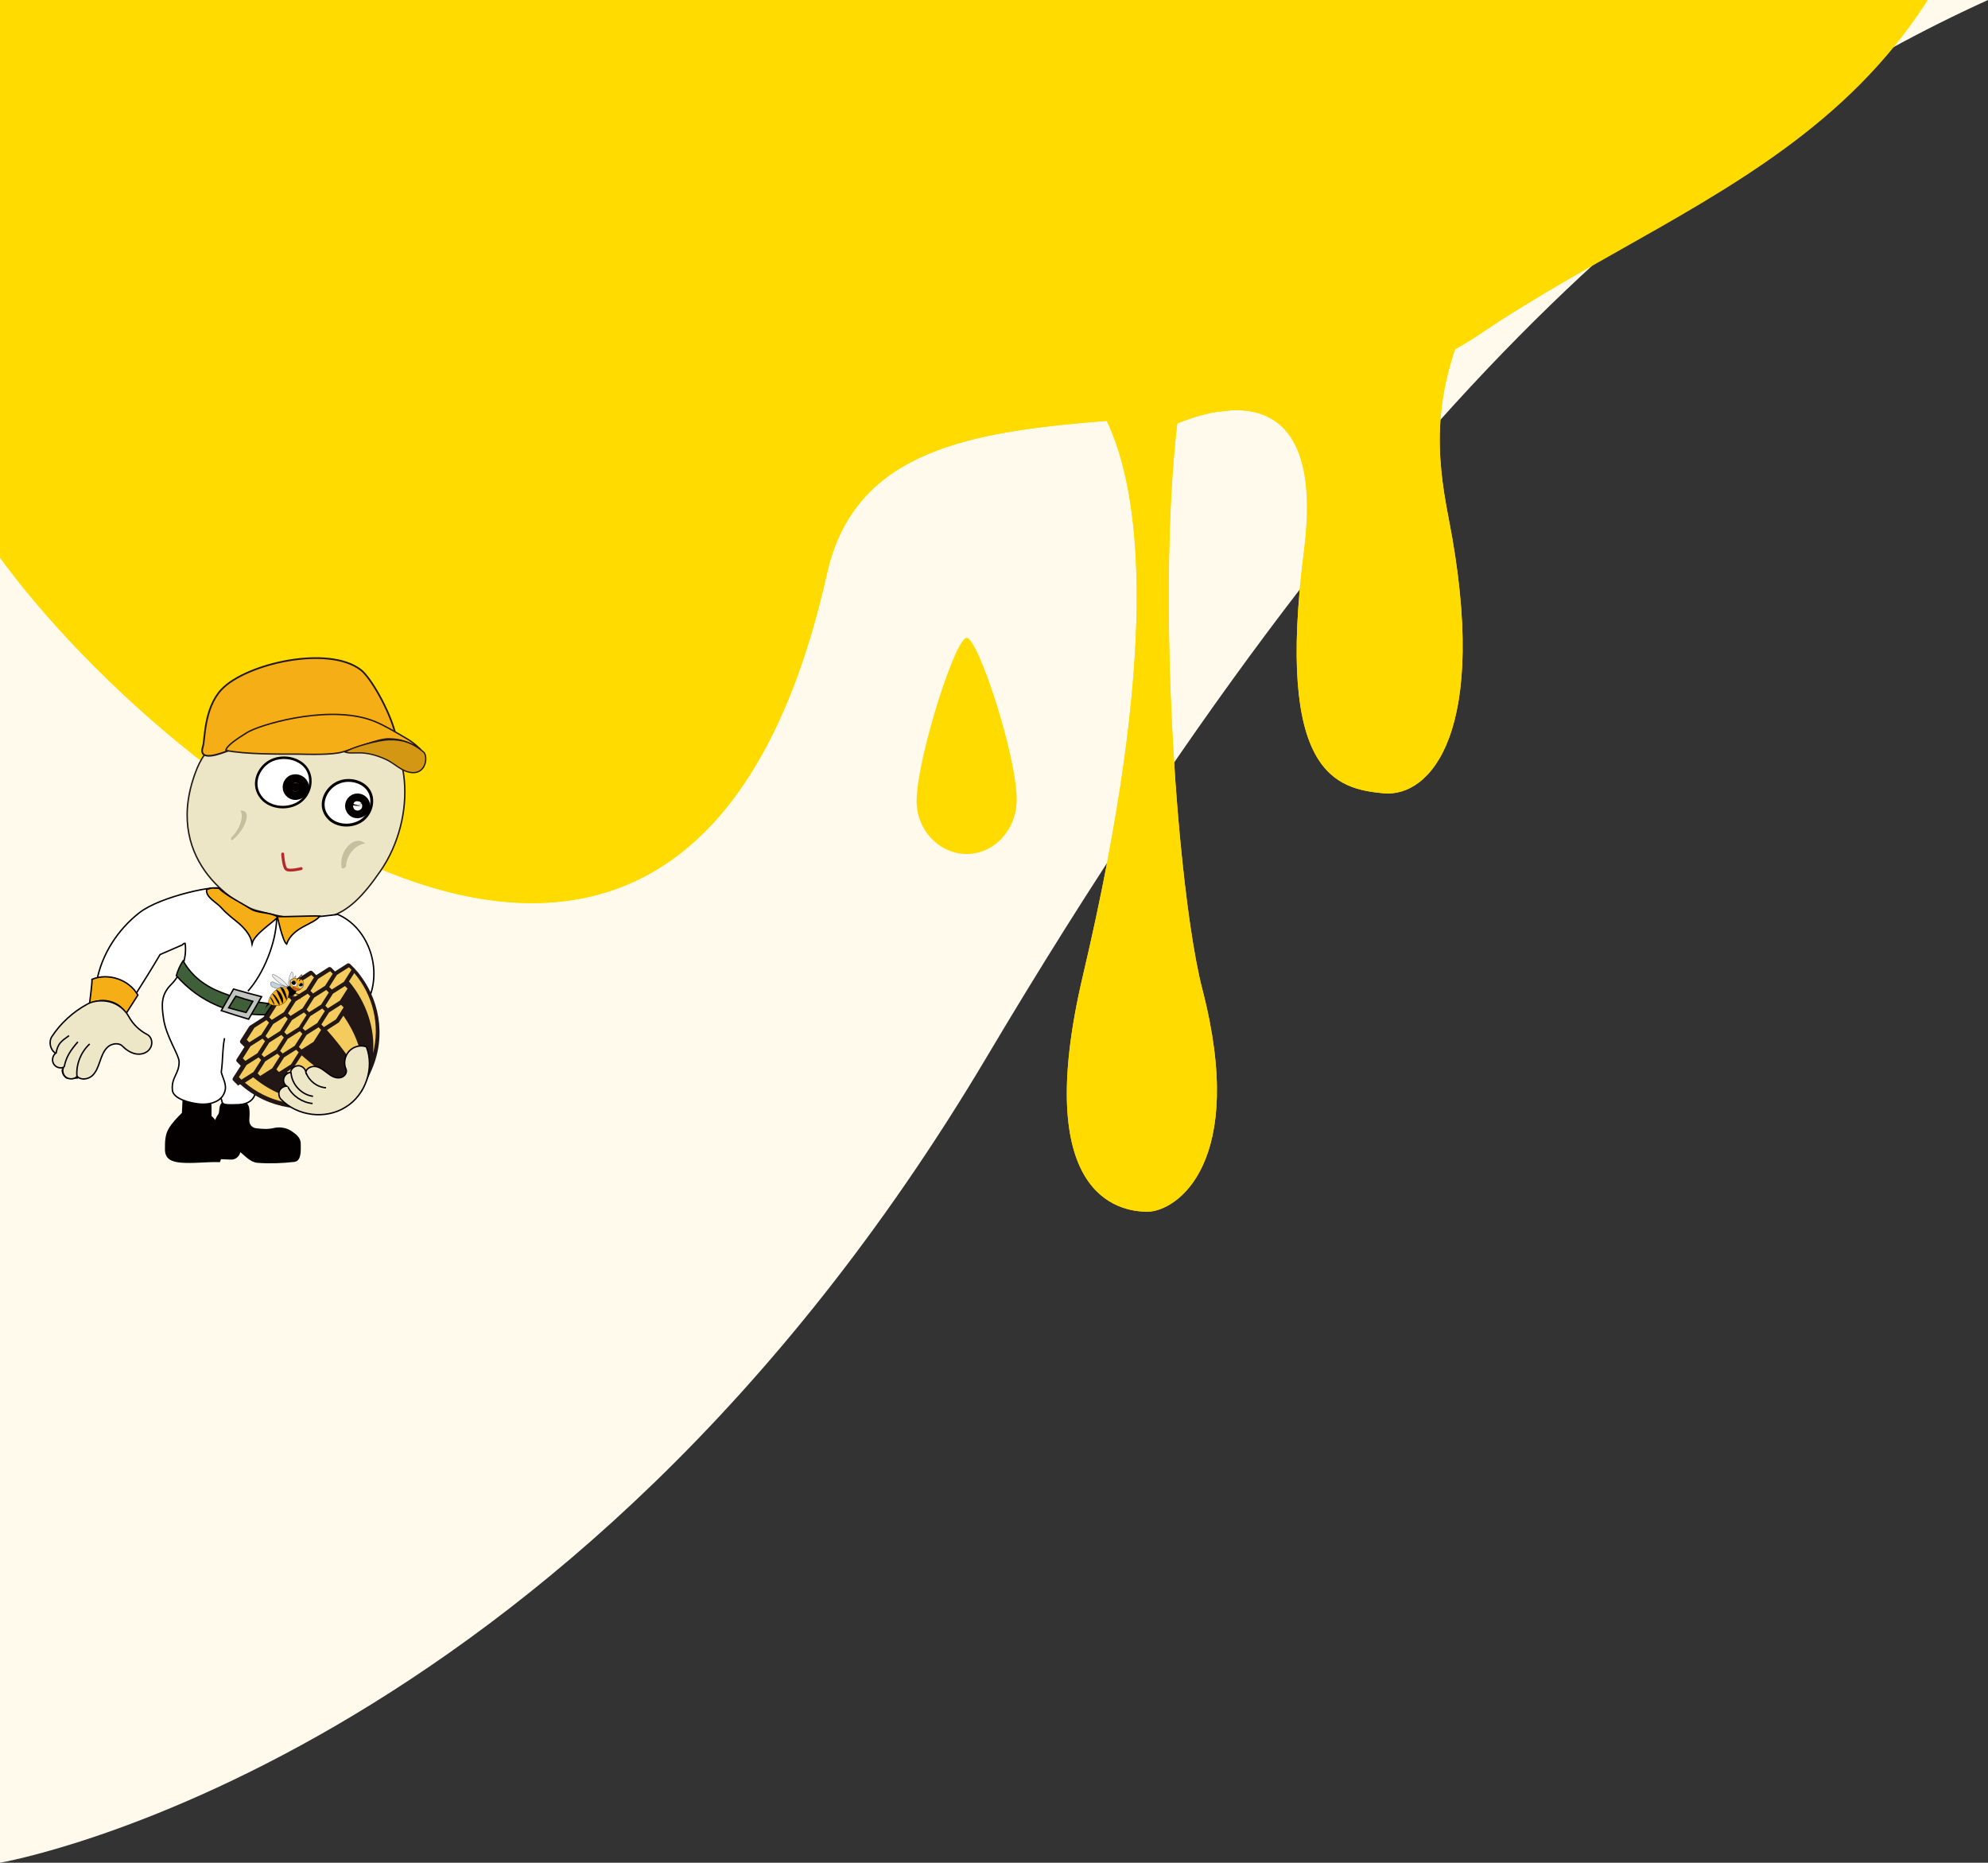 <?xml version="1.0" encoding="utf-8"?>
<!-- Generator: Adobe Illustrator 26.0.2, SVG Export Plug-In . SVG Version: 6.00 Build 0)  -->
<svg version="1.1" id="レイヤー_1" xmlns="http://www.w3.org/2000/svg" xmlns:xlink="http://www.w3.org/1999/xlink" x="0px"
	 y="0px" width="858px" height="804px" viewBox="0 0 858 804" style="enable-background:new 0 0 858 804;" xml:space="preserve">
<rect x="0" y="0" width="858" height="804" fill="#333333" stroke="none"/>
<style type="text/css">
	.st0{fill-rule:evenodd;clip-rule:evenodd;fill:#FFFAEC;}
	.st1{clip-path:url(#SVGID_00000158015448371291427550000006874097719296485021_);}
	.st2{fill:#FFDB00;}
	.st3{fill:#EDE7C7;stroke:#040000;stroke-width:0.616;stroke-miterlimit:10;}
	.st4{fill:#ECE6C6;stroke:#231815;stroke-width:0.616;stroke-miterlimit:10;}
	.st5{fill:#FFFFFF;stroke:#040000;stroke-width:1.097;stroke-miterlimit:10;}
	.st6{fill:#FFFFFF;stroke:#040000;stroke-width:1.232;stroke-miterlimit:10;}
	.st7{fill:#FFFFFF;stroke:#040000;stroke-width:7.394;stroke-miterlimit:10;}
	.st8{fill:#040000;stroke:#040000;stroke-width:7.394;stroke-miterlimit:10;}
	.st9{fill:#C5BF9E;stroke:#EDE7C7;stroke-width:0.616;stroke-miterlimit:10;}
	.st10{fill:#040000;stroke:#040000;stroke-width:0.616;stroke-miterlimit:10;}
	.st11{fill:#FFFFFF;stroke:#040000;stroke-width:0.616;stroke-miterlimit:10;}
	.st12{fill:#F5AE16;stroke:#040000;stroke-width:0.616;stroke-miterlimit:10;}
	.st13{fill:#FFFFFF;}
	.st14{fill:#F4CC5D;}
	.st15{fill:#221714;}
	.st16{fill:none;stroke:#040000;stroke-width:0.616;stroke-miterlimit:10;}
	.st17{fill:#3F5F38;stroke:#040000;stroke-width:0.586;stroke-miterlimit:10;}
	.st18{fill:#C0C5BF;stroke:#040000;stroke-width:0.616;stroke-miterlimit:10;}
	.st19{fill:#3F5F38;stroke:#040000;stroke-width:0.616;stroke-miterlimit:10;}
	.st20{fill:none;stroke:#B7282C;stroke-width:1.232;stroke-linecap:round;stroke-linejoin:round;stroke-miterlimit:10;}
	.st21{fill:#F5AE16;stroke:#231815;stroke-width:0.732;stroke-miterlimit:10;}
	.st22{fill:#F5AE16;stroke:#231815;stroke-width:0.604;stroke-miterlimit:10;}
	.st23{fill:#D39713;stroke:#231815;stroke-width:0.549;stroke-miterlimit:10;}
	.st24{fill:#6F341C;stroke:#040000;stroke-width:9.948258e-02;stroke-miterlimit:10;}
	.st25{fill:#E4F0F5;stroke:#040000;stroke-width:9.948258e-02;stroke-miterlimit:10;}
	.st26{fill:#EAEBEC;stroke:#040000;stroke-width:9.948258e-02;stroke-miterlimit:10;}
	.st27{fill:#C1D4DC;stroke:#040000;stroke-width:9.948258e-02;stroke-miterlimit:10;}
	.st28{fill:#040000;stroke:#040000;stroke-width:9.948258e-02;stroke-miterlimit:10;}
	.st29{fill:#F5AE16;stroke:#040000;stroke-width:9.948258e-02;stroke-miterlimit:10;}
	.st30{fill:#FFFFFF;stroke:#040000;stroke-width:9.948258e-02;stroke-miterlimit:10;}
	.st31{fill:#E55927;stroke:#040000;stroke-width:9.948258e-02;stroke-miterlimit:10;}
	.st32{fill:#040000;}
	.st33{fill:#040000;stroke:#040000;stroke-width:9.948258e-02;stroke-linecap:round;stroke-linejoin:round;stroke-miterlimit:10;}
	.st34{fill:#040000;stroke:#040000;stroke-width:9.948258e-02;stroke-linejoin:round;stroke-miterlimit:10;}
</style>
<g id="レイヤー_1_00000018220708434804264910000009496054856921843345_">
	<g id="レイヤー_1_00000082351504993303676520000007779733761455621025_">
		<path class="st0" d="M858,0H0v804c0,0,244-41.5,426-348S748,50,858,0z"/>
	</g>
	<g id="レイヤー_2_00000129900921734115070220000015644937816987961486_">
		<g>
			<g>
				<g>
					<g>
						<g>
							<defs>
								<rect id="SVGID_1_" x="-913.3" y="-11.7" width="1750.6" height="1312.9"/>
							</defs>
							<clipPath id="SVGID_00000020387024095501597610000011847121454119105980_">
								<use xlink:href="#SVGID_1_"  style="overflow:visible;"/>
							</clipPath>
							<g style="clip-path:url(#SVGID_00000020387024095501597610000011847121454119105980_);">
								<g>
									<path class="st2" d="M798.9-472.5c117.9,27.3,98.1,234.5,73,343C842.2-0.7,740.5,75.9,638.4,144.4
										c-97.9,65.4-258.7,1.3-281.5,103.2c-65.6,293.2-326.5,56-372-30.6C-107,41.9-282,37.5-303.9,138.2
										C-321.7,220-402.7,264-461.5,260.7c-72-4-119.1-20.7-135.7-111.8c-30.6-168.6-350.4,139-363.2-146.4
										c-5.5-122.8-91-298.1-61.3-426.8c24.7-106.6,1154-81.6,1274-53.9C352.8-454.9,699.6-495.4,798.9-472.5z"/>
								</g>
								<path class="st2" d="M440.9,155.5c-3.7-4.5,92.6-15.2,26.4,265.9C445.1,516,482.7,523,495.2,523s43.2-20.9,23.7-96.1
									c-14.4-55.6-27.2-274.4,9-306.2C568.3,85.1,467.3,187.5,440.9,155.5z"/>
								<path class="st2" d="M498.4,187.4c0,0,76.5-44.3,64.4,50.3c-12.4,96.9,14.1,102.7,34.2,104.7c20.1,2,46.3-26.2,28.2-118.8
									C614.3,168,617.8,119.9,758.7-21C852.4-114.7,516.5,26.4,498.4,187.4z"/>
								<g>
									<path class="st2" d="M798.9-472.5c117.9,27.3,83.3,232.1,73,343C854.8,55,740.5,75.9,638.4,144.4
										c-97.9,65.4-258.7,1.3-281.5,103.2c-65.6,293.2-326.5,56-372-30.6C-107,41.9-282,37.5-303.9,138.2
										C-321.7,220-402.7,264-461.5,260.7c-72-4-119.1-20.7-135.7-111.8c-30.6-168.6-350.4,139-363.2-146.4
										c-5.5-122.8-91-298.1-61.3-426.8c24.7-106.6,1154-81.6,1274-53.9C352.8-454.9,699.6-495.4,798.9-472.5z"/>
								</g>
								<path class="st2" d="M440.9,155.5c-3.7-4.5,92.6-15.2,26.4,265.9C445.1,516,482.7,523,495.2,523s43.2-20.9,23.7-96.1
									c-14.4-55.6-27.2-274.4,9-306.2C568.3,85.1,467.3,187.5,440.9,155.5z"/>
								<path class="st2" d="M498.4,187.4c0,0,76.5-44.3,64.4,50.3c-12.4,96.9,14.1,102.7,34.2,104.7c20.1,2,46.3-26.2,28.2-118.8
									C614.3,168,617.8,119.9,758.7-21C852.4-114.7,516.5,26.4,498.4,187.4z"/>
								<path class="st2" d="M438.8,345.2c0,12.9-9.7,23.4-21.6,23.4s-21.9-10.5-21.6-23.4c0.4-18.7,16.7-69.9,21.6-69.9
									C422.1,275.3,438.8,326.1,438.8,345.2z"/>
							</g>
						</g>
					</g>
				</g>
			</g>
		</g>
	</g>
</g>
<g id="えいとたくみ">
	<g>
		<path class="st3" d="M26.9,461.5c-0.2,1.5,0.7,3.1,1.9,3.8c1.6,0.1,3.1,0.1,4.6,0c-1-4.7,1.3-10,5.4-12.3"/>
		<path class="st4" d="M155.3,305.9c-22.4-11.1-61.1,3.8-70.1,25.4c-16.1,39.1,16.2,59.3,25.5,61.7c28.2,7.5,38.1,5.4,53.6-17.2
			S179,317.7,155.3,305.9z"/>
		<path class="st5" d="M113.2,344.8c3.8,4.1,11.2,4.8,16.1,1.4c4.8-3.4,6.1-10.2,2.9-14.7c-3.3-4.5-10.6-5.8-15.8-2.9
			C111.3,331.5,108,339,113.2,344.8z"/>
		<path class="st6" d="M141.8,353c3.3,3.7,10,4.2,14.4,1.1c4.3-3.1,5.6-9.3,2.7-13.3c-2.9-4-9.4-5.2-14-2.5
			C140.2,341,137.1,347.9,141.8,353z"/>
		<path class="st7" d="M152.8,348.6c-0.5-0.9,0.1-2.2,1.2-2.4s2.2,0.8,2.1,1.8C155.8,349.1,153.9,350.4,152.8,348.6z"/>
		<path class="st8" d="M125.9,340.6c-0.6-1,0.1-2.6,1.3-2.7c1.3-0.2,2.6,0.9,2.5,2.1C129.6,341.1,127.1,342.6,125.9,340.6z"/>
		<path class="st9" d="M103.1,349.7c2.1,1.6,0.5,7.6-3.1,11.1c-1.1,1.1-0.6,2.8,0.5,2c2.7-2,5.1-5.5,6-8.5
			C107.4,351.3,106.5,349,103.1,349.7z"/>
		<path class="st9" d="M158.5,364.5c-3.9-0.6-8.6,4.2-8.8,9.1c-0.1,1.5-2.4,2.2-2.6,0.8c-0.6-3.2,0.6-7.2,3.1-9.7
			C152.6,362.3,155.9,361.6,158.5,364.5z"/>
		<path class="st10" d="M107.3,478.6c0.2,1.6,0.1,3.3,0,4.9c-0.1,2,1.3,3.6,3.3,3.8c2.5,0.3,5,0.5,7.5-0.1c2.6-0.6,5.4-0.2,7.6,1.3
			c2.1,1.4,3.8,2.8,3.8,5.2c0,3.1,0.3,7.1-2.5,7.5c-5.4,0.6-10.7,0.8-15.8,0.4c-3-0.2-5.3-3-7.8-5h0.1v0.1c-0.1,2-1.9,3.7-4,3.5
			l-4.6-0.2c-2-0.1-3.5-1.7-3.5-3.7c-0.2-5.5,0.4-11.4,3-15.1c0.5-0.6,0.5-1.7,0.6-2.8c0.2-2.1,2-3.7,4-3.5c1.6,0.2,3.2,0.2,4.9,0.3
			C105.6,475.3,107.1,476.7,107.3,478.6z"/>
		<path class="st10" d="M79.1,474.6c-0.1,2-0.2,3.9-0.3,5.9c-2.1,2.1-4.3,4.3-5.8,6.9s-1.5,5.6-1.5,8.7c0,3.8,2.4,5,6.4,5.4
			c5.5,0.5,11.4-0.4,16.8-0.2c3-7.1,1.4-14.7-3.7-19.5c0-2.6,0-5.2-0.2-7.8C86.6,473.9,82.4,473.9,79.1,474.6z"/>
		<path class="st11" d="M95.3,473.9c0.7,1.3,0.2,2.2,1.5,2.7c1.5,0.5,4.6,0.2,6.3,0.2c8.7-0.5,8.3-8.3,5.3-11.6
			c1.9-11.2,6.1-22,13.3-30.7c9.9-5.1,17.8-13.7,22.7-24c7,4.6,12.4,11.7,15.2,19.6c5.1-13.3-1.2-30-13.8-35.4
			c-7.8,0.9-15.5,1.9-23.3,1.9c-1,1.5-18.6-3.3-21.5-5.9c-2.7-2.4-5.6-5.5-6.2-7.1c-0.6-1.8-25.4,3.1-34.7,10.4S44,411.8,41.8,423.3
			c0,0.1,0,0.1,0.1,0.3c6-2.4,13.6,0.7,16.1,6.4c3.8-6,7.5-11.9,11.1-18c3.2-1.4,6.5-2.8,9.7-4.2c-0.1,0.1,0.4-0.8,1.1-0.6
			c0.9,6-1.7,13.5-6,17.7c-4.5,4.5-4.2,8.9-3.3,14.9c1.2,7.8,6.6,15.4,6.7,18.4c0.1,5.3-3.4,6.7-2.9,12.3c0.3,3.8,7.6,5.6,11.4,6
			s8.3-0.4,10.4-3.6c2.4-3.9,0.3-6.4-0.7-10.1c0.8-6.1,0.4-9.4,1.4-14.7"/>
		<path class="st12" d="M38.6,433.6c5.1-3.5,12.9-1.5,15.8,3.9c1.7-2.7,3.4-5.3,5.1-8c-3.8-6.7-12.7-9.7-19.8-6.8
			C39.8,424.4,38.9,431,38.6,433.6z"/>
		<path class="st13" d="M144.1,409.5c-2.4,3.6-6.5,11.6-11.6,15.8c-8.9,7.3-7.9,6.5-11,9c-7.7,6.4-11,20.5-13.3,29.3
			c1.3,1.6,3.5,5.8,1.7,8.3c9.7,5.5,24.2,1.6,33.8-3.9c9.7-5.4,16.2-16.2,16.4-27.2C160.3,429.7,153.9,413.6,144.1,409.5z"/>
		<g>
			<g>
				<g id="XMLID_2_">
					<g>
						<path class="st14" d="M158.5,462.4c4.1-11.9,0.8-27.3-9-38.7l3.4-5.2c10.5,11.5,13.3,28.2,7,42.5l-4,9.1L158.5,462.4z"/>
						<path class="st14" d="M149.5,423.7l-0.5,0.7l-6,3.8l-2.1-2.1l3.8-6l6-3.8l0.8,0.8c0.5,0.5,0.9,0.9,1.3,1.3L149.5,423.7z"/>
						<path class="st14" d="M143.1,428.2l6-3.8l2.1,2.1l-3.8,6l-1.6,1c-1.1-1.4-2.3-2.7-3.5-4L143.1,428.2z"/>
						<path class="st14" d="M148,472.8l7.8-2.7l-9.1,4c-14.4,6.3-31.1,3.5-42.5-7l5.2-3.4C120.7,473.7,136.1,476.9,148,472.8z"/>
						<path class="st14" d="M102.8,465.9l-0.8-0.8l3.8-6l6-3.8l2.1,2.1l-3.8,6l-0.7,0.5l-5.2,3.4
							C103.7,466.7,103.2,466.3,102.8,465.9z"/>
						<path class="st14" d="M110,463.4l3.8-6l1.3-0.8c1.3,1.3,2.7,2.4,4,3.5l-1,1.6l-6,3.8L110,463.4z"/>
						<path class="st14" d="M155.8,470.2l-1.2-3.9c-1.5-4.9-7.1-13.1-14.9-21.9l5.9-3.8l2.5-3.9c6.7,9.5,10.1,19.5,8.7,27.3
							L155.8,470.2z"/>
						<path class="st14" d="M122.3,462.6l3.9-2.5l3.8-5.9c8.8,7.8,16.9,13.3,21.9,14.9l3.9,1.2l-6.3,1.1
							C141.8,472.7,131.8,469.3,122.3,462.6z"/>
						<path class="st13" d="M104.1,467.2l-1.3-1.3C103.2,466.3,103.7,466.7,104.1,467.2L104.1,467.2z"/>
						<polygon class="st14" points="105.8,459.1 103.7,457 107.4,451 113.4,447.3 115.5,449.4 111.8,455.3 						"/>
						<polygon class="st14" points="107.4,451 105.3,448.9 109.1,443 115,439.2 117.2,441.3 113.4,447.3 						"/>
						<path class="st14" d="M120.2,463.9l-2.1-2.1l1-1.6c1,0.9,2.1,1.6,3.1,2.4L120.2,463.9z"/>
						<path class="st14" d="M115,456.7l4.7-3.1l2.1,2.1l-2.8,4.4C117.7,459.1,116.4,457.9,115,456.7z"/>
						<path class="st14" d="M119.1,460.2l2.8-4.4l5.8-3.7c0.8,0.7,1.5,1.4,2.3,2l-3.8,5.9l-3.9,2.5
							C121.2,461.9,120.1,461,119.1,460.2z"/>
						<polygon class="st14" points="115.5,449.4 113.4,447.3 117.2,441.3 123.1,437.5 125.2,439.7 121.5,445.5 						"/>
						<path class="st14" d="M122,455.8l-2.1-2.1l3.6-5.6c1.4,1.4,2.9,2.7,4.3,4.1L122,455.8z"/>
						<polygon class="st14" points="115,456.7 113.9,457.5 111.8,455.3 115.5,449.4 121.5,445.5 123.6,447.7 123.4,448 119.8,453.6 
													"/>
						<path class="st14" d="M123.4,448l0.2-0.3l6-3.8l2.1,2.1l-3.8,6l-0.2,0.1C126.3,450.8,124.9,449.4,123.4,448z"/>
						<path class="st13" d="M130,454.2c-0.8-0.7-1.5-1.3-2.3-2l0.2-0.1L130,454.2L130,454.2z"/>
						<polygon class="st14" points="117.2,441.3 115,439.2 118.9,433.2 124.8,429.5 127,431.6 123.1,437.5 						"/>
						<polygon class="st14" points="123.6,447.7 121.5,445.5 125.2,439.7 131.2,435.8 133.3,438 129.6,443.9 						"/>
						<polygon class="st14" points="130,454.1 127.8,452 131.7,446 137.6,442.2 139.8,444.4 135.9,450.3 						"/>
						<polygon class="st14" points="125.2,439.7 123.1,437.5 127,431.6 132.9,427.7 135,429.9 131.2,435.8 						"/>
						<polygon class="st14" points="127,431.6 124.8,429.5 128.6,423.5 134.6,419.7 136.7,421.8 132.9,427.7 						"/>
						<path class="st14" d="M133.6,437.8c1.4,1.4,2.7,2.9,4.1,4.3l-0.1,0.2l-6,3.8l-2.1-2.1l3.8-6L133.6,437.8z"/>
						<path class="st13" d="M137.6,442.2l0.1-0.2c0.7,0.8,1.4,1.5,2,2.3l0,0L137.6,442.2z"/>
						<path class="st14" d="M139.8,444.4c-0.7-0.8-1.3-1.5-2-2.3l3.7-5.8l4.4-2.8c0.9,1,1.6,2.1,2.4,3.1l-2.5,3.9L139.8,444.4z"/>
						<path class="st14" d="M141.4,436.3l-3.7,5.8c-1.3-1.4-2.7-2.9-4.1-4.3l5.6-3.6L141.4,436.3z"/>
						<polygon class="st14" points="135,429.9 132.9,427.7 136.7,421.8 142.6,418 144.8,420.1 140.9,426.1 						"/>
						<path class="st14" d="M141.4,436.3l-2.1-2.1l3.1-4.7c1.3,1.3,2.4,2.7,3.5,4L141.4,436.3z"/>
						<path class="st14" d="M149.5,434.6l-1.3,2c-0.8-1.1-1.6-2.1-2.4-3.1l1.6-1L149.5,434.6z"/>
						<polygon class="st14" points="133.6,437.8 133.3,438 131.2,435.8 135,429.9 140.9,426.1 143.1,428.2 142.3,429.5 139.3,434.2 
													"/>
						<path class="st13" d="M152.9,418.5L152.9,418.5c-0.5-0.4-0.9-0.9-1.3-1.3L152.9,418.5z"/>
					</g>
					<path class="st15" d="M103.8,468.1c11.8,10.6,28.8,13.3,43.3,7l9.1-4l0,0l0,0l0,0l0,0c0.1-0.1,0.2-0.2,0.2-0.2l0,0l0,0l0,0l0,0
						l4-9.1c6.4-14.5,3.6-31.5-7-43.3c-0.1-0.1-0.1-0.2-0.2-0.3l-2.1-2.1c-0.3-0.3-0.8-0.4-1.2-0.2l-5.3,3.4l-1.6-1.6
						c-0.3-0.3-0.8-0.4-1.2-0.2l-5.3,3.4l-1.6-1.6c-0.3-0.3-0.8-0.4-1.2-0.2l-6,3.8c-0.1,0-0.1,0.1-0.2,0.2s-0.1,0.1-0.2,0.2
						l-3.7,5.8l-5.8,3.7c-0.1,0-0.1,0.1-0.2,0.2c-0.1,0.1-0.1,0.1-0.2,0.2l-3.7,5.8l-5.8,3.7c-0.1,0-0.1,0.1-0.2,0.2
						s-0.1,0.1-0.2,0.2l-3.8,6c-0.2,0.4-0.2,0.9,0.2,1.2l1.6,1.6l-3.4,5.3c-0.2,0.4-0.2,0.9,0.2,1.2l1.6,1.6l-3.4,5.3
						c-0.2,0.4-0.2,0.9,0.2,1.2l2.1,2.1C103.5,467.9,103.7,468,103.8,468.1z M105.7,467.3l3.6-2.3c9,7.6,20.5,11.3,31,10.4
						C128.2,478.4,115.3,475.5,105.7,467.3z M117.9,442l5.2-3.3l1.1,1.1l-3.3,5.2l-5.2,3.3l-1.1-1.1L117.9,442z M127.6,432.2
						l5.2-3.3l1.1,1.1l-3.3,5.2l-5.2,3.3l-1.1-1.1L127.6,432.2z M126,440.3l5.2-3.3l1.1,1.1l-3.3,5.2l-5.2,3.3l-1.1-1.1L126,440.3z
						 M132.3,446.7l5.2-3.3l1.1,1.1l-3.3,5.2l-5.2,3.3l-1.1-1.1L132.3,446.7z M156,463.8l-0.4,2.4l-0.1-0.2
						c-1.5-4.9-6.7-12.7-14.4-21.4l5-3.2c0.1-0.1,0.2-0.2,0.3-0.3l1.8-2.7C154.4,447.3,157.3,456.8,156,463.8z M130.2,455.5
						c8.7,7.6,16.5,12.9,21.4,14.4l0.2,0.1l-2.4,0.4c-7.1,1.3-16.5-1.6-25.5-7.8l2.7-1.8c0.1-0.1,0.2-0.2,0.3-0.3L130.2,455.5z
						 M148.3,434.8L145,440l-5.2,3.3l-1.1-1.1l3.3-5.2l5.2-3.3L148.3,434.8z M140.2,436.4l-3.3,5.2l-5.2,3.3l-1.1-1.1l3.3-5.2
						l5.2-3.3L140.2,436.4z M124.2,448.4l5.2-3.3l1.1,1.1l-3.3,5.2l-5.2,3.3l-1.1-1.1L124.2,448.4z M122.6,456.4l5.2-3.3l1.1,1.1
						l-3.3,5.2l-5.2,3.3l-1.1-1.1L122.6,456.4z M150,426.7l-3.3,5.2l-5.2,3.3l-1.1-1.1l3.3-5.2l5.2-3.3L150,426.7z M141.9,428.4
						l-3.3,5.2l-5.2,3.3l-1.1-1.1l3.3-5.2l5.2-3.3L141.9,428.4z M116.2,450l5.2-3.3l1.1,1.1l-3.3,5.2l-5.2,3.3l-1.1-1.1L116.2,450z
						 M114.5,458.1l5.2-3.3l1.1,1.1l-3.3,5.2l-5.2,3.3l-1.1-1.1L114.5,458.1z M161,454.6c0.9-10.5-2.8-22-10.4-31l2.3-3.6
						C161.1,429.6,164.1,442.6,161,454.6z M151.7,418.6l-3.3,5.2l-5.2,3.3l-1.1-1.1l3.3-5.2l5.2-3.3L151.7,418.6z M143.6,420.3
						l-3.3,5.2l-5.2,3.3l-1.1-1.1l3.3-5.2l5.2-3.3L143.6,420.3z M129.2,424.1l5.2-3.3l1.1,1.1l-3.3,5.2l-5.2,3.3l-1.1-1.1
						L129.2,424.1z M119.5,433.9l5.2-3.3l1.1,1.1l-3.3,5.2l-5.2,3.3l-1.1-1.1L119.5,433.9z M106.5,448.8l3.3-5.2l5.2-3.3l1.1,1.1
						l-3.3,5.2l-5.2,3.3L106.5,448.8z M104.8,456.8l3.3-5.2l5.2-3.3l1.1,1.1l-3.3,5.2l-5.2,3.3L104.8,456.8z M103.1,464.9l3.3-5.2
						l5.2-3.3l1.1,1.1l-3.3,5.2l-5.2,3.3L103.1,464.9z"/>
				</g>
			</g>
		</g>
		<path class="st3" d="M37.7,433.4c-6.1,3.3-11.5,8.2-15.3,14c-1.5,2.3-0.7,5.8,1.6,7.2c-1.3,1-1.7,3.1-0.9,4.5
			c0.8,1.5,2.7,2.2,4.3,1.6c-0.7,1.5-0.2,3.5,1.3,4.4c1.4,0.9,3.5,0.7,4.6-0.5c1.6,1.7,4.6,1.3,6.4-0.2c1.8-1.6,2.6-3.9,3.4-6.2
			c0.8-2.3,1.6-4.6,3.3-6.2c1.7-1.6,4.8-2.1,6.4-0.5s3.6,3,5.9,3.4s4.9-0.4,6.1-2.4c1.3-2,0.8-4.9-1.3-6c-3.3-1.7-6.1-4.4-7.9-7.7
			c-1.7-3.1-4.8-5.5-8.3-6.4C43.8,431.5,40,432.1,37.7,433.4z"/>
		<path class="st16" d="M38.7,450.6c-3.8,3.5-5.9,8.8-5.5,13.9"/>
		<path class="st16" d="M33.6,449.7c-3.1,3.6-5,6.3-5.9,10.8"/>
		<path class="st16" d="M29.8,447c-3.4,2.4-4.9,3.5-5.6,7.6"/>
		<path class="st3" d="M158.1,451.8c-2.6-0.9-5.6-0.1-7.5,2c-1.8,2-2.4,5.2-1.3,7.6c0.8,1.7-0.9,3.7-2.8,3.8c-1.9,0.2-3.6-0.8-5.1-2
			c-1.5-1.1-3-2.4-4.8-2.8s-4.1,0.4-4.6,2.2c-0.3-1.5-1.9-2.7-3.4-2.6c-1.6,0.1-3,1.3-3.2,2.9c-1.3,0.1-2.5,1.1-2.9,2.4
			s0.1,2.7,1.2,3.5c-1.3,0-2.6,0.9-3.1,2c-0.5,1.2-0.2,2.7,0.6,3.6c7,7.4,19.3,8.9,27.9,3.5C157.9,472.6,161.7,460.8,158.1,451.8z"
			/>
		<path class="st16" d="M132.1,463c1.3,3.6,4.8,6.3,8.6,6.5"/>
		<path class="st16" d="M125.6,462.8c0.2,5.1,4.4,9.7,9.5,10.4"/>
		<path class="st16" d="M124.3,469.2c2,3.9,6.2,6.7,10.6,7.1"/>
		<path class="st17" d="M79,414.7c-1.3,2-2.2,4-2.9,6.4c10,11.5,23.8,17.1,38.4,16.9c1.1-1.6,2.1-3.1,3.2-4.6
			c-7.4-0.9-14.8-2.1-21.8-4.9C88.8,425.8,83,421.7,79,414.7z"/>
		<path class="st18" d="M100.8,426.9c-1.7,3.1-3.5,6-5.3,9.3c3.9,1.3,7.8,2.5,11.8,3.7c1.9-3.2,3.7-6.5,5.6-9.7
			C108.6,429.1,104.5,428,100.8,426.9z"/>
		<path class="st19" d="M109.1,432.2c-0.9,1.6-1.9,3.2-2.9,4.8c-2.5-0.6-5-1.3-7.5-2c1-1.6,2-3.4,3.1-5
			C104.1,430.8,106.5,431.5,109.1,432.2z"/>
		<path class="st16" d="M149.5,403.7"/>
		<path class="st12" d="M89.2,383.9c-0.6,3.4,4.3,5.5,6.5,8.1c2.3,2.6,5.1,4.6,7.7,6.8c2.5,2.3,4.9,5.1,5.4,8.5
			c0.9-4.1,8.9-9,11.1-11.5c-3.7-2.4-8.6-1.3-12.2-3.8c-3-2-10.4-5.6-13.2-8.6C91.7,383.4,92.3,382.9,89.2,383.9z"/>
		<path class="st12" d="M119.7,395.6c3.6,0.2,14.7-0.4,18.3-0.2c-2.4,3.6-11.7,4.6-14.3,12.1C122,406.4,119.7,395.6,119.7,395.6z"/>
		<path class="st16" d="M119.4,396.7c-0.3,10.3-5.6,23.5-12.4,31.1"/>
		<path class="st20" d="M130,374.9c0,0-5.1,1.3-6.4,0.3c-1.3-1-1.6-6.6-1.6-6.6"/>
		<path class="st21" d="M170.6,316.5c-2.6-10.1-10.6-24-14.8-27.3c-14-10.9-49.6-2.8-60.2,8.4c-7.7,8.2-7.1,22-8,24.5
			c-2.4,7.1,7.5,3.3,12,1.5c2.8-1.1,5.7-1.9,8.7-2.6s6-1.5,8.9-2.2c5.8-1.4,11.6-2.9,17.5-4.2C145.6,311.9,160.2,313.3,170.6,316.5z
			"/>
		<path class="st22" d="M97.5,323.9c8.5,1.7,22.3,1.6,31.2,1.6c4.7,0.1,14.6,0.4,19-0.9c4.9-1.3,15.4-5.8,20.2-5.7
			c5.6,0.1,7.8,1.4,12.6,3.6c-3.3-3-4.9-3.6-8.9-6c-4.2-2.4-8.5-4.9-13.3-6.3c-19.1-5.5-46.4,2.7-51.7,6
			C101.9,319.1,97.6,322.1,97.5,323.9z"/>
		<path class="st23" d="M182.8,324.6c1.9,1.6,1.3,9.1-4.7,8.9c-4.6-0.2-7.7-4-11.5-5.7c-10.1-4.6-14-1.9-17.7-3.2
			c3.2-2.2,14.8-5.3,19.1-5.3C173.7,319.1,178.3,320.7,182.8,324.6z"/>
		<path class="st24" d="M127.1,428.3c0,0.2,0.2,0.3,0.3,0.5c0.2,0.2,0.3,0.3,0.5,0.3c0.7,0.2,1.3,0.4,2,0.5c0.2,0,0.2-0.1,0.1-0.3
			c-0.6,0-1.3-0.2-2-0.5C127.6,428.8,127.3,428.4,127.1,428.3C127.1,428.2,127.1,428.3,127.1,428.3z"/>
		<path class="st24" d="M126.1,429.1c0.1,0.2,0.2,0.4,0.4,0.6s0.4,0.4,0.5,0.5c0.9,0.3,1.6,0.6,2.5,0.9c0.2,0.1,0.2-0.1,0-0.3
			c-0.7-0.1-1.6-0.4-2.5-0.8C126.8,429.8,126.3,429.4,126.1,429.1C126.2,429.1,126.1,429.1,126.1,429.1z"/>
		<path class="st25" d="M124.5,426.2c1.2-1.1,2-3.3,2-5.6c0-0.3-0.1-0.6-0.3-0.9c-0.2-0.2-0.4-0.2-0.5,0.1
			C124.9,421.3,124.3,423.7,124.5,426.2z"/>
		<path class="st26" d="M124.5,426c-2-0.2-4.4-1.8-6.5-4.1c-0.3-0.3-0.5-0.7-0.5-1s0.2-0.4,0.5-0.3
			C120.2,421.5,122.7,423.4,124.5,426z"/>
		<path class="st27" d="M125.2,426.1c-2.4-0.3-4.8-1-7.2-2.2c-0.5-0.3-1.2,0-1.3,0.5s0.4,1.3,0.9,1.6
			C120.2,427.2,123,427.1,125.2,426.1z"/>
		<path class="st27" d="M123.4,427.7c1.2-1.6,2.5-3.7,3.8-6.1c0.3-0.5,0.5-0.6,0.5-0.1s-0.2,1.6-0.5,2.1
			C125.9,426.1,124.5,427.6,123.4,427.7z"/>
		<path class="st28" d="M124.3,425.9c-0.5,0.3-0.9,0.7-1.2,1.2c-0.2,0.2-0.2,0.5-0.2,0.7c-0.1,0.5,0.2,0.9,0.5,1.3
			c0.4,0.3,0.9,0.5,1.3,0.5c0.7,0.2,1.4,0.1,2-0.2s1.1-0.9,1.1-1.6c0-0.5-0.2-0.9-0.5-1.3s-0.7-0.5-1.2-0.6
			C125.4,425.6,124.5,425.7,124.3,425.9z"/>
		<path class="st29" d="M127.8,427.8c-0.9-0.3-1.6-0.9-2.2-1.6c-0.9-1.3-1.7-4.6,3.4-3.8c0.4,0.1,0.7,0.2,1,0.3
			c0.8,0.4,1.2,1.3,1.1,2.2s-0.6,1.6-1.3,2.1S128.2,427.7,127.8,427.8z"/>
		<path class="st30" d="M129.1,424.7c-0.3,0.3-0.5,0.8-0.4,1.3c0,0.1,0.1,0.2,0.1,0.2c0.1,0.1,0.2,0.1,0.2,0.2
			c0.3,0.1,0.7,0.1,1-0.1c0.2-0.1,0.3-0.2,0.5-0.3c0.2-0.2,0.2-0.3,0.2-0.5c0.1-0.2,0.2-0.4,0.2-0.6s0.1-0.3,0-0.5
			C130.7,424.1,129.5,424.3,129.1,424.7z"/>
		<path class="st30" d="M127.8,423.9c0.3,0.5,0.4,1.2,0.1,1.6c-0.1,0.1-0.1,0.2-0.2,0.2c-0.1,0.1-0.2,0.1-0.3,0.1
			c-0.4,0-0.9-0.1-1.2-0.3c-0.2-0.2-0.4-0.3-0.5-0.5s-0.2-0.4-0.2-0.6s0-0.5,0-0.8c0-0.2,0.1-0.4,0.2-0.5
			C125.9,422.8,127.4,423.3,127.8,423.9z"/>
		<path class="st28" d="M126.7,425.1c-0.6-0.2-1-0.6-0.9-1.1c0-0.1,0.1-0.2,0.2-0.3c0.1-0.1,0.2-0.2,0.2-0.2
			c0.4-0.2,0.9-0.1,1.1,0.1s0.4,0.5,0.3,0.8c0,0.2-0.1,0.4-0.3,0.5C127.1,425.1,126.8,425.1,126.7,425.1z"/>
		<path class="st28" d="M129.2,425.6c0.5,0.2,0.9,0.2,1.3-0.2c0.1-0.1,0.2-0.2,0.2-0.3c0-0.1,0-0.2,0-0.2c-0.1-0.3-0.4-0.5-0.6-0.5
			s-0.5,0.1-0.7,0.3c-0.1,0.2-0.2,0.3-0.2,0.5C128.9,425.4,129.1,425.6,129.2,425.6z"/>
		<path class="st31" d="M123.5,423.7"/>
		<path class="st31" d="M126.3,426.5c-0.4-0.8,0.5-0.6,1.7,0c0.9,0.5,1.6,0.5,1.6,0.5C128,428,126.7,427.2,126.3,426.5z"/>
		<path class="st31" d="M126.7,426.9"/>
		<g>
			<path class="st29" d="M124.5,427.6c-0.2-0.3-0.3-0.6-0.5-0.9c-0.2-0.2-0.5-0.3-0.8-0.4c-0.5-0.2-0.9-0.2-1.3-0.2
				c-0.4,0-0.9,0.1-1.3,0.2c-0.5,0.2-0.9,0.5-1.3,0.8c-0.9,0.7-1.6,1.5-2.3,2.4c-0.6,0.9-1,2-1.2,3.1c0,0.1,0,0.1,0,0.2
				s0.1,0.1,0.1,0.2c0.2,0.2,0.5,0.4,0.7,0.5c0.4,0.2,0.9,0.3,1.3,0.4c0.7,0,1.6,0.2,2.2,0.2c0.7-0.1,1.1-0.5,1.8-0.7
				c0.5-0.2,1.1-0.8,1.5-1.3c0.2-0.2,0.5-0.5,0.6-0.9C124.7,429.8,124.8,428.3,124.5,427.6z"/>
			<g>
				<path class="st32" d="M115,434.2c0.3-0.5,0.5-0.9,0.9-1.3c0,0.1,0.3,0.3,0.4,0.4c-0.6,0.5-1.2,1-1.6,1.6
					C114.7,434.6,114.9,434.4,115,434.2z"/>
				<path class="st32" d="M115.8,433c0.1,0.1,0.2,0.2,0.3,0.2c-0.5,0.4-0.9,0.8-1.2,1.2c0.1-0.1,0.1-0.2,0.2-0.2
					C115.4,433.8,115.6,433.4,115.8,433 M115.8,432.8c-0.5,0.9-1.1,1.8-1.6,2.7c0.6-0.9,1.3-1.6,2.1-2.3
					C116.2,433.1,115.8,432.8,115.8,432.8L115.8,432.8z"/>
			</g>
			<path class="st33" d="M123.6,431.7c0.5-1.3-0.8-4.3-1.2-4.8c-0.4-0.4-0.6-0.6-1.5-0.8"/>
			<path class="st33" d="M121.9,433.2c0.3-0.5,0.3-1.3,0.2-1.9c-0.3-1.5-1.1-3-2.3-3.8c-0.1-0.1-0.5-0.2-0.6-0.2"/>
			<path class="st33" d="M120.5,433.9c0.2-0.7,0.1-1-0.1-1.5c-0.3-0.8-0.9-1.5-1.3-2.2c-0.4-0.5-0.9-1.1-1.6-1.3"/>
			<path class="st34" d="M118.3,433.8c0.2-0.5-0.6-2.7-1.8-3.4"/>
		</g>
		<path class="st24" d="M130.3,420.7c-0.2,0-0.3,0-0.4,0.2c-0.6,0.6-1.2,1.3-1.8,1.8c-0.1,0.2-0.1,0.3,0,0.5c0.5-0.8,1.1-1.4,1.7-2
			c0.2-0.2,0.4-0.3,0.5-0.1C130.4,421.1,130.4,420.7,130.3,420.7z"/>
		<path class="st24" d="M131.4,421c-0.2,0-0.3,0-0.4,0.2c-0.6,0.6-1.2,1.3-1.8,1.8c-0.1,0.2-0.1,0.3,0,0.5c0.5-0.8,1.1-1.4,1.7-2
			c0.2-0.2,0.4-0.3,0.5-0.1C131.4,421.3,131.4,421.1,131.4,421z"/>
	</g>
</g>
</svg>
